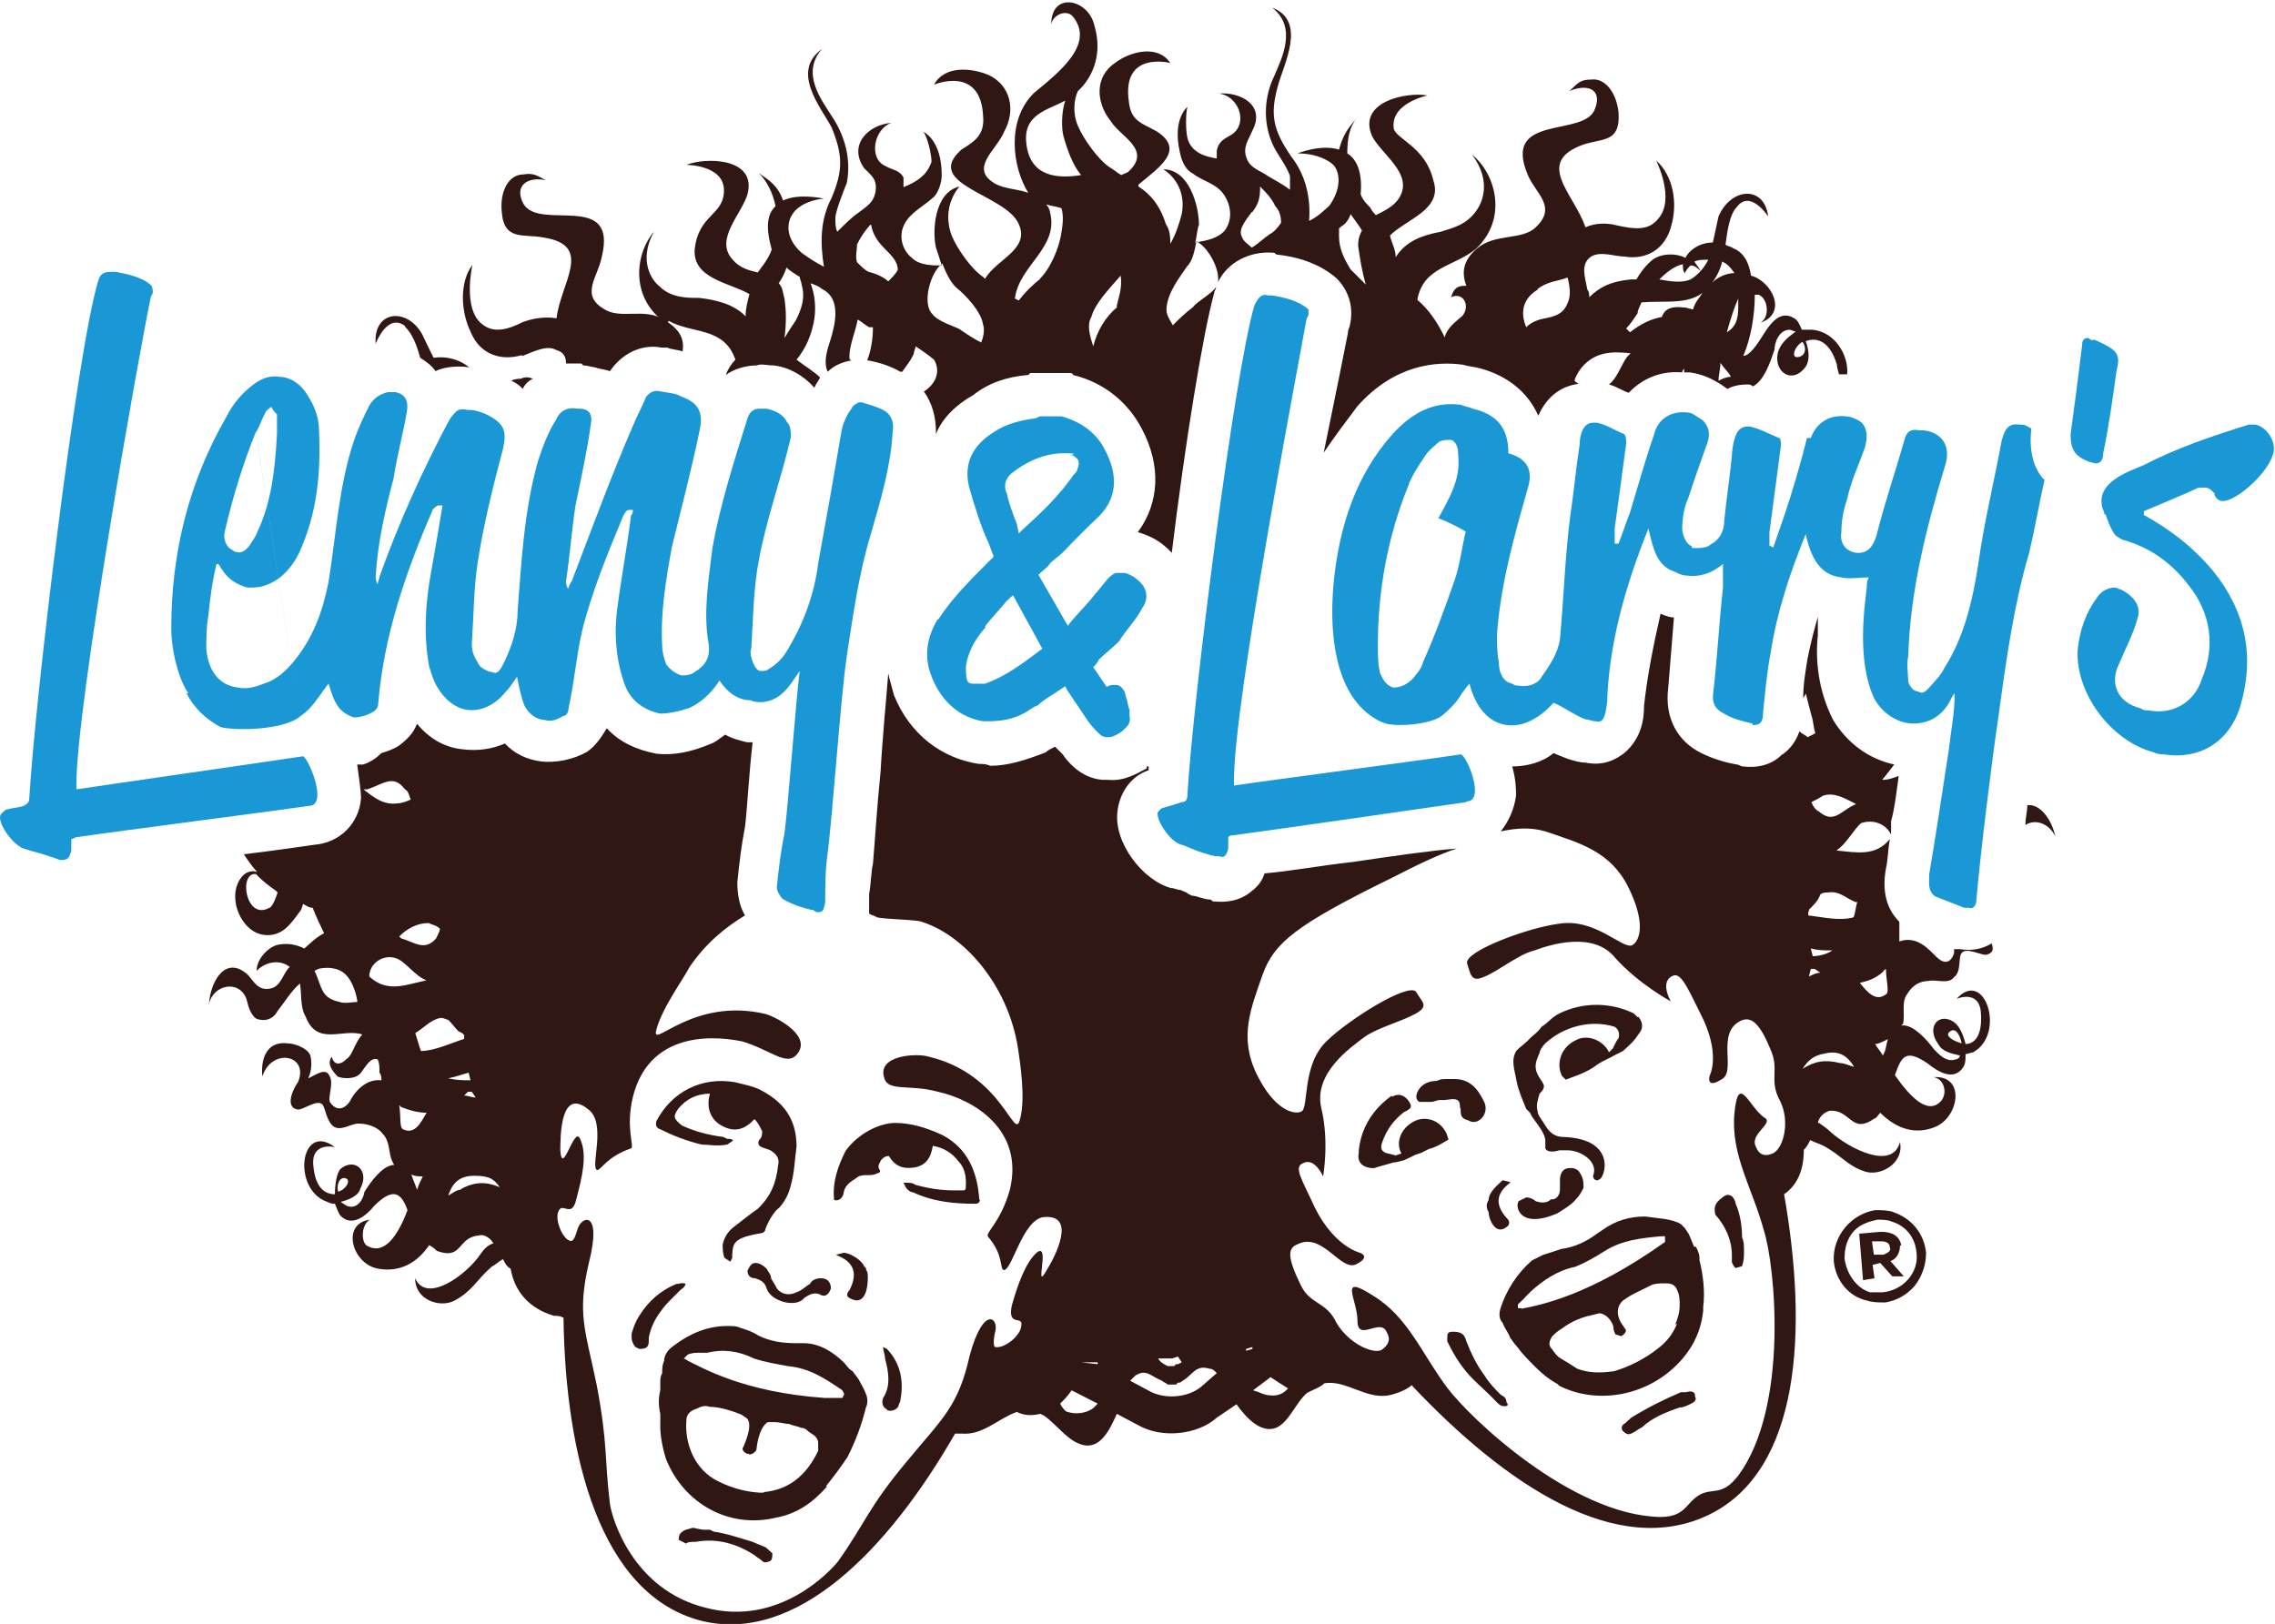 <?xml version="1.0" encoding="UTF-8"?>
<svg id="Calque_1" xmlns="http://www.w3.org/2000/svg" version="1.1" viewBox="0 0 357.3 255.1">
  <!-- Generator: Adobe Illustrator 29.3.1, SVG Export Plug-In . SVG Version: 2.1.0 Build 151)  -->
  <defs>
    <style>
      .st0 {
        fill: #1998d5;
      }

      .st1 {
        fill: #311713;
      }
    </style>
  </defs>
  <path class="st1" d="M150.1,225.2h.9c3.4.3,5.8-2.4,8.7-3.4,1.2.6,2.4.6,3.7.3l.6.3c2.1,1.5,3.7,4,6.1,4.6,2.6.6,4.1-2.1,5.3-4.9l3.4,1.8c3.7,2.1,9.3,1.5,12.3-1.2l3.1-2.1c1.5,2.1,3.8,4.6,6.2,3.7,2.1-.9,3.1-4,4.9-5.5l.6-.3c.6-.3,1.5-.6,2.1-1.2,3.5-.6,6.8,2.8,10.5,1.8,1.2-.3,2.6-.9,3.2-1.5,14.8,15.7,32.3,27.4,46.8,20.3,14.2-7,15.5-28.7,11.7-50.3,2.2-1.5,3.1-4,3.1-7,.4-.3.7-.9,1-1.5.6.3,1.5.6,2.1.9,2.8,1.5,3.7,3.1,6.4,4,2.4.9,6.3-1.2,5.6-4.6-1.2,4.6-8.1.9-10.8-1.5-.6-.6-1.6-1.3-2.1-1.6.3-.9.9-1.5,1.8-1.8,3.4-.3,3.4,3.8,7.1,1.2.3,0,.6-.6.9-.9,2.6,2.6,5.6,3.5,8.7,2.2,3.7-1.6,4.7-8.1-.3-7.8,1.6.3,2.2,2.4,1.2,3.7-2.1,2.4-4.9-.6-7.3-4,1-2.8,1.6-4.3,5.2-1.8,1.5,1.2,4,2.8,5.5.6.4-.6.4-1.2.4-2.1l1.2-.3c5.2-2.9,1.8-13.3-2.6-8.4,0,0,3.5-1.5,3.8,2.1.3,3.7-1,5-2.4,5-.4-1.6-1-2.9-1.9-3.5-2.4-1.5-4.3.9-2.4,3.5.6,1.2,2.1,1.5,3.4,1.8,0,.3-.3.6-.6.6-1.5.6-2.8-.9-3.4-1.5-1.2-1.6-3.4-4.1-5.2-3.8l.3-.3c.3-1.5-.3-3.4.6-4.6.9-1.5,2.1-2.1,3.4-2.1,1.2-.3,3.1.6,4-.6,1.2-.9.6-3.2,1.2-3.8.7-.9,2.9.3,3.8.3,1.2-.3,1.2-.9.9-1.8-1.5.9-3.1,1.2-5,.9h-.9v.6c-.6,1.9-1.8,1.6-2.8.6-1.2-1.2-3.1-3.4-5.8-2.4v-3.1c-1.5-1.5-2.9-4-2.1-8.4.3-1.2.3-2.8.6-4.6-2.2,2.8-5.3,2.1-8.4,1.8,1.5-.9,2.8-3.4,3.9-4.3,1.8-.6,3.8,0,4.7,1.8v-2.1c.6-2.1.9-5,1.2-7.1-.9.3-1.5.6-2.6.6.8-.9,1.4-1.8,1.9-2.4-4.1-.9-7.4-3.4-9.6-7-2.4-4.7-2.8-9.6-2.4-13.3v-2.9h0c-.6,2.1-1.2,4.4-1.6,6.5-.3,1.8-.7,4-.7,6.4,0-.3.4-.6.4-.9.3,1.2.6,2.4.9,3.5.3.9.3,1.8.6,2.8l-1.2.6c-.3-.3-1-.6-1.3-.9-.6,1.8-1.8,3.1-2.8,3.7-1.5,1.5-3.7,2.1-6.1,1.8-.3,0-.6-.3-.9-.3-1.8-.3-3.8-.9-5.6-1.8-3.7-1.8-5.8-5.5-5.2-10.2.3-3.7.6-7.3.9-11.1-.6,0-1.5-.3-2.1-.6-1.2,5.3-2.1,9.9-2.6,14.5,0,1.9-.3,5-3.1,7.4-1.2.9-3.1,2.1-6.1,1.5-.9,0-1.8-.3-2.8-.6-.7-.3-1.6-.6-2.2-.9-1.8,1.5-4.3,2.1-6.5,2.1.6,2.1.6,3.7.6,4.6-.3,2.2-1.2,4.1-2.4,5.6,2.8-.6,4.9-.6,7,0,5.3,1.8,10.2,3.1,13,8.7,2.9,5.8,1.8,8.6.6,9.2-1.5.6-5.8-4.3-11.4-3.4-4.9.6-14.8,4.3-14.5,6.2.6,1.8.6,3.1,2.8,2.1,2.2-.9,5.3-3.5,7.8-4.1,2.4-.9,9.3-3.1,12.7,1.2,3.7,4.1,8.7,6.8,8.7,6.8,0,0-1.8-3.1.3-4,1.2-.6,2.2,1.5,4.3,5.8,3.4,6.5,1.5,9.9,1.5,9.9,0,0-.6,2.1,1.8.6,2.6-1.2-1-7.4,3.2-9.3,1.5-.6,2.8.3,4.5,4.4,1.6,3.4-.3,4.9,1.6,8.3,1.5,3.1.6,7.1-1,8.1-.6.3-2.1.9-2.8-.9-1.2-2.1,3.1-3.8,1.2-4.7-2.4-1.8-4-7-4.6-.6-.6,6.5,2.8,11.7,4.6,18.3,1.8,5.5,4,27.8-4,38.6-2.6,3.4-4.1,1.8-6.2,3.1s-2.1,3.4-6.1,3.4c-13.9-.3-30-15.7-33.4-20.3-4-5.3-6.1-11.1-11.7-14.5-5.5-3.5-2.4.6-2.4,4s3.7-.6,4.6,1.8c.9,1.5-.3,2.4-.9,2.8-1.5.6-5.2-1.2-7-4.3-1.6-3.4-4.1-2.8-5.6-5.9-2.1-4.3-2.1-5.8-.6-6.4,4-2.1,6.8,4.3,9.3,3.1,2.4-1.2.6-1.8.6-1.8,0,0-4-.9-7.1-7.1-2.1-4.6-3.4-6.4-1.8-7,1.8-.9,3.1,2.1,3.1,2.1,0,0,1-5.5-.3-10.8-1.2-5.5,4.7-9.5,6.8-11.1,2.1-1.5,5.8-2.4,8.1-3.7,2.1-1.2.9-1.8,0-3.4-1.2-1.5-10.5,4.3-14,7.7-4,3.8-2.8,10.5-4,11.1-1.2.6-4.3-.3-7-5.8-2.9-5.9-.9-10.5.9-15.7,1.8-5,5.2-7.8,20.3-15.2,4.1-2.1,7.4-3.7,10.2-4.6-4,.3-10.2,1.2-16.3,2.1-5.3.6-10.2,1.5-13.9,1.8-.3,1-.9,1.9-1.8,2.6-1.3,1.2-3.2,2.1-6.2,1.8-.3,0-.3-.3-.6-.3-.9,0-2.1-.6-2.8-.6l-.6-.3c-.3-.3-.6-.3-1.2-.6-.6,0-.9-.3-1.5-.3-4.4-1.2-9-7.1-8.4-12,.3-2.9,2.1-5.6,4.9-6.5v-.6h-.3v.3c-1.2.6-3.4,2.1-6.1,1.8h-.9c-3.5-.3-5.6-3.1-6.2-4l-1.2-1.2c-.6.3-1.2.6-1.5.9-3.1,1.2-5.9,2.1-8.7,2.1-.6-.3-1.2-.3-1.8-.3-5.8-.9-10.8-4.6-13.3-10.8-.3-1.2-.6-2.1-.9-3.4-.3,4-.9,9.9-1.2,15.4-.6,5.9-.9,11.1-1.2,14.5-.3,1.2-.3,3.2-.6,4.7v3.1c.3.3.9.3,1.2.6,1.5.3,4.6.3,6.7.6,6.5,1.8,13.9,9.6,15.5,20.1.3,2.1,1.2,7.7.3,11-.9,3.8-2.6-7-14.3-9.8-1.8-.6-8.3-.3-7,3.4.6,2.1,4,.9,8.4,2.1,5.5,1.2,13.6,5.9,11.3,15.4-1.5,5.3-4,6.8-3.4,7.4,2.4,2.8,1.8,4.9,2.4,5.2,1.3.3,2.9-7.7,6.2-8.3,5.5-.6,1.8,6.4.6,8.3-2.1,3.8.6-4.3-1.5-2.8-1.8,1.5-3.1,5.2-4,8.4-.7,3.4,1.8,1.5,1.5,3.1,0,1.5-2.6,3.7-4.1,3.4-.3,0-.3-1.2,0-2.4.6-2.1-1.8-4.3-4,3.7-1.8,8.1-4.3,9.9-9.9,16.7-6.1,7.3-6.4,9.5-10.8,15.7-1.2,1.5-9.2,10.2-20.6,7.3-11.7-2.8-14.9-14.2-15.2-16.3-.9-7.3-.3-9.3-2.1-18.8-1.8-8.7-3.1-11.1-1.2-19.2,2.1-8.3-1.2-7.3-1.8-5.2-.3.9-.6,2.1-1.2,1.8-1.2-.3-2.4-3.4-1.8-4.6.6-1.6,2.1,1.2,2.8-1.9.9-3.4,1.8-7,.6-9.5-.9-2.2-2.8,6.1-3.1,1.8,0-2.1,0-9.9,4.3-6.5,3.1,2.1.3,9.3,1.5,9.6.6,0,1.5-2.1,5.3-3.4.6-.3-.9-3.1.3-8.1,2.4-9.6,11.4-9.9,17.2-8.7,4.3,1.3,6.8,3.8,8.4,2.2,2.8-2.9-2.8-5.9-4.7-6.5-11.7-2.8-18.2,5.9-17.2,2.4.9-3.4,4.3-8,5.2-9.8,2.6-3.8,5.6-6.2,8.7-8.1-.9-1.5-1.2-3.4-1.2-5.2.3-2.9.6-5.6,1.2-8.7.3-2.1.6-8.1,1.2-13.3h-.9c-1.2-.3-2.4-.6-3.4-1.2-.9.6-1.5,1.2-2.4,1.5-2.9,1.2-5.6,1.8-8.4,1.5-3.1-.6-5.8-1.8-7.8-4-.9,1.5-1.8,2.8-3.1,3.7-2.1,1.2-4.9,1.8-7.3,1.5-2.2-.3-4.1-1.2-5.6-2.8-2.1.9-4.3,1.2-6.7.9-2.9-.3-5.3-1.8-7.1-4-.6,1.5-1.5,2.4-2.8,3.4-.9.6-1.8.9-2.8,1.2-.9.9-1.9,1.5-2.9,1.8h-.9c.3,2.1.6,4.3.6,5.3-.3,4-3.4,7-7.3,7.3-2.1.3-6.2.9-11.1,1.5h0c.6.9,1.2,1.8,2.1,2.8h0s-1.2-.6-2.4.7c-1.2,1.5-1.2,3.1-.9,4.6.6,2.4,2.4,4.6,4.9,4.6s3.7-1.8,5.3-4l.3-.9c.6.3.9.6,1.5.6.6,1.5,1.2,2.8,1.8,4-1.2.6-2.1,1.5-3.1,2.4-1.2-.6-2.6-.9-4.1-.6-1.5.3-3.4,2.2-3.4,4.1,1.5-1.5,3.7-1.8,5.2-.6l-.3.3c-.9,1.2-1.2,2.8-2.8,3.1-1.8.3-2.4-.9-3.4-2.1-3.4-3.2-5.9.6-6.2,4.6.6-3.1,4.7-4,5.9-.9.3,1.2.6,2.4,1.5,3.1,1.5.6,2.8,0,3.4-1.2,1.2-1.5,2.1-3.1,3.5-4.3.3,1.5,0,3.7.9,5.2,1.8,4.7,5.8,1.8,8.9,2.8-1.2,1.3-1.5,3.2-2.4,3.8-1.2,1.2-2.1.9-2.4-.3-.9,1.2.3,2.4.9,3.1.6.3,2.8.6,3.7-.6.9-1.2,1.5-2.4,2.6-2.1.3.6.3,1.2.3,2.1.3.3.3.9.3,1.2-2.6-.3-4.4,2.1-5,3.4-.9,1.2-2.1,1.5-3.1,0-.3-.9.6-2.8,0-4-.6-1.5-2.1-.3-3.4.3.6-1.2.6-2.8.3-3.7-.6-1.2-2.6-1.8-3.5-1.8-3.1-.4-4.3,2.1-4,5.2,1.5-4.6,7.4-3.4,5.6.9-.7.9-2.2,4,0,4.3.9,0,2.8-1.5,3.7-.9.6.3.6,2.4,1.8,3.5,1.2.9,2.8-.4,4-.4s2.9.4,3.8,1.6c1.2,1.2.9,3.1,1.5,4.3l.3.6c-1.8,0-3.8,2.8-4.7,4.3,0,.6-.9,2.9-2.8,2.1l-.9-.6c1.2-.3,2.8-.9,3.1-2.1,1.5-2.8-.9-4.9-3.1-3.1-.6.6-.9,2.4-.9,4-1.5,0-3.1-.9-3.4-4.6s3.4-2.8,3.4-2.8c-5.5-4.1-6.8,6.7-1.2,8.6.6.3.9.3,1.2.3.3.7.6,1.6.9,1.9,1.8,1.8,4,0,5.3-1.6,3.1-3.1,4.3-1.8,5.2.7-1.5,4-3.7,7.3-6.5,5.5-.9-.9-.6-3.4.6-4-4.6.6-2.8,7,1.3,7.7,3.4.6,6.1-.9,8-3.7.6.3.9.6,1.2.9,4.1,1.5,3.2-2.1,6.5-2.4.9-.3,1.8.3,2.4,1.2-.9.3-1.5.9-2.1,1.8-2.1,3.1-8.4,7.8-10.2,3.7,0,3.5,4,4.7,6.2,3.5,2.8-1.5,3.4-3.2,5.8-5.3.6-.3,1.2-.9,1.8-1.2.3.6.6,1.2,1.2,1.5.6,3.5,2.8,6.2,6.8,7.4.6,0,.9,0,1.5.3.3,21.9,5.8,43.5,21.6,47.6,14.9,3.7,29.4-11.1,39.9-29.4ZM306.3,162h0c.9-.6,1.5.6,1.8,1.9-1.5-.4-2.8-1.3-1.8-1.9ZM296.5,163.2h0c-.3,1-.3,1.9-.8,2.6-.3-.6-.9-1.2-1.2-1.8.6,0,1.2-.4,1.9-.7ZM295.8,152.5h0l.4-.3c0,1.8.6,3.7,0,4-1.6,1.2-2.9-.3-4.1-1.8,1.2-.3,2.4-.6,3.7-1.8ZM285.7,127.5h0c-.6-.3-1-.9-1.2-1.5.6-.3,1.2-.6,1.8-1,1.8-.6,3.4.4,5.2,1.3l-.6.3c-1.8.9-3,2.8-5.2.9ZM284.1,143.2h0v-.3l.6-.6c.6-.6,1-1.2,1.2-1.8.3-.3.9-.3,1.2-.3,1.8-.3,2.8.9,4.3,1.5h.3c-.3.9-.3,1.8-.6,2.4-2.2.6-4.6,0-7.1-.3v-.6h0ZM284.1,153.4h0l.3-1.2h.6l.9.6c-.6,0-1.2.3-1.8.6ZM284.7,150.2h0l-.3-1.2c1.2.3,2.1.3,3.4.3-.9.6-2.1.9-3.1.9ZM283.1,167.9h0c.8-1.2,1.6-2.1,3.5-2.4,2.4-.6,3.7.6,4.6,2.1-1-.3-1.6-.6-2.2-.6-2.4-.6-4-.3-5.9.9ZM199.5,216.3h0c.9.6,1.8,1.2,2.8,1.8l-.3.3c-1.2,1.2-3.1.9-4.3.3l-.9-.3,2.8-2.1ZM196.7,211.6h0v.3l-1,.3v-.3l1-.3ZM184.1,213.4h0l.9-.3.6.9-.6.3h-.3l-.3.3h-1c-.6-.3-1.2-.6-1.5-1.2h2.2ZM178.5,216h0c1.5-1,2.4.3,4,.9.3.3.6.3.9.6h1.3l.3-.3h.3l.9-.6c1.2-.9,1.8-2.2,3.7-1.6.6,0,.9.4,1.2.7l-2.4,2.1c-2.1,1.8-5.9,2.1-8.4.6l-2.8-1.5c.3-.3.6-.6.9-.9ZM169.8,214h2.6v.3l-2.6-.3ZM168.3,218.4h0l4.1,2.1-.6.6c-1,.9-2.9,1.2-4.4.6-.3-.3-.6-.6-.9-1.2.6-.6,1.2-1.2,1.8-2.1ZM42.3,142.6h0c-3.7,2.1-4.9-5.6-2.1-5.3.9,1,2.1,1.9,3.1,2.6l.3.3c-.3.9-.6,1.8-1.2,2.4ZM53.1,187.2h0c-.3-1.2.3-2.4,1.2-2.1.9.3,0,1.8-1.2,2.1ZM67.3,145h0c.6.3,1.2.3,1.8.9,0,.3-.3.9-.6,1.5-1.8,2.1-3.4.6-5.5,0l-.3-.3c1.2-1.2,2.8-2.1,4.6-2.1ZM57.7,124h0c2.6-.9,4.1-2.4,5.9,0,.6.3.6.9.9,1.6-.6.3-1.5.6-2.1.6-2.1.3-3.7-.9-5.3-2.2h.6ZM53.4,157.4h0c-3.1-.6-2.8-2.4-4-4.9l.6-.3c1.2-.3,3.1-.3,4.3.9.9.9,1.5,2.4,1.8,4v.3c-.9,0-1.8.3-2.8,0ZM58,153.4h0c0-2.1,2.2-3.5,4.1-2.9,1.5.4,3.1,2.9,4.9,3.5-3.1.6-6.1,2.1-9-.6ZM65.2,162.3h0c1.5-.9,2.4-2.1,4-2.4.6,0,.9.3,1.2.3.6.6,1,1.2,1.6,1.8l.6.3.3.3v.6c-2.2.7-4.7,1.9-6.8,1.9-.3-.9-.6-1.9-.9-2.9ZM63.3,177.4h0c-.6-.3-.3-1.9-.6-3.8l.3.3c1.5.6,2.8.9,4,.9-.9,1.5-1.8,3.5-3.7,2.6ZM65.5,186.9h0c-.3-.9-.6-1.5-.9-2.4.6.3,1.2.3,1.8.3-.3.6-.6,1.2-.9,2.1ZM70.4,169.4h0c1.3-.3,2.2-.6,3.2-.9l.3,1.2c-1.2,0-2.1,0-3.5-.3ZM73.5,171.5h.6l.6.9c-.6,0-1.2-.3-1.8-.3l.6-.6ZM72.3,186.9h0c-.6,0-1.3.6-1.9.9.6-1.8,1.6-3.1,4.1-3.1s3.1.6,4,1.8c-2.1-.9-4-.9-6.1.3Z"/>
  <path class="st1" d="M322.8,131.4h0c-1-2.1-3.2-2.8-4.7-1.8,0-1.2.3-2.1.3-3.1,1.9-.3,3.8,2.1,4.4,4.9Z"/>
  <path class="st1" d="M105,50.4h0c3.8,2.1,8.7.9,10.5,6.1-.6.6-1.2,1.5-1.5,2.4h0c1.2-.9,3.1-1.5,4.9-1.5.6-.3,1.5,0,2.6,0,2.4.3,4.6,1.5,6.4,3.5.3-.7.6-1,.9-1.6-.9-.9-2.4-1.8-3.7-2.8,1.5-1.8,2.4-4,2.8-6.4.3-2.1,0-4.1-.6-5.6.9.3,1.5.6,1.8.9,3.1,1.5,2.1,5.6,1.2,8.4-.6,1.8-.9,3.4-.3,4.6.9-.9,2.1-1.5,3.8-1.8-.4,0-.4-.3-.4-.6,0-1.8,1-4,1.3-5.8.6.3,1.2.9,1.8,1.2h.6c0,1.8-.3,3.7-.9,5.2,1.8.3,3.7.9,5.2,1.8h.3c.6-.9,1.2-1.5,1.8-2.8,0-.3.3-.9.3-1.2.9.6,1.8,1.2,2.9,2.1,1.2,2.1,0,4-1.6,5,1.3,1.8,1.9,4,1.9,6.4v.3c.9-2.4,3.1-4.6,5.8-6.1,2.4-1.9,5.2-2.9,8.7-3.2l.3-.3h6.1c.3,0,.6,0,.6.3,5,1.2,8.7,4.4,10.8,8.4,3.1,5.8,2.8,11.7-.6,16.3,2.1.6,3.7,1.5,5.3,3.2v.3c2.1-17.3,4.9-34.6,6.7-41.1,0-.3.3-.6.3-.9-.9,1.2-2.8,2.1-3.7,3.2-1.2.9-2.1,1.8-3.1,2.8-.3-.6-1-1.5-1-2.4,0-2.6,2.2-5.3,3.2-6.8.9-.9,1.2-2.4,1.5-4,1.8.9,3.7,4.3,3.4,6.4,1.5-3.1,5-4.9,8.7-4.6.3,0,.3.3.6.3,2.8.3,6.4,1.2,9.3,3.7,1.8,1.8,2.8,4.4,2.1,7.4,0,.3-.3.6-.3,1.2-.6,3.1-2.1,10.5-3.8,18.8,1.6-2.4,3.5-4.9,5.3-7.3,5.8-6.5,12.3-7.1,16.6-6.5.9.3,1.8.3,2.8.6,4.3,1.2,7.4,3.8,9,7.4,1.5-3.4,4-4.7,6.3-5-.3-.3-.6-.3-.6-.6.3-.9.9-1.8,1.5-2.4,2.1-2.1,4.6-2.1,7.3-1.8l-.6.6c-1,1.5-1.6,3.4-2.8,4.3,1.2.3,2.1,1,3.1,1.3,2.1-2.2,5-3.5,8.4-3.2,0-.3.3-.6.3-.6v.6h.9c2.2.3,4,1.2,5.9,2.6,1.2-.7,2.8-.7,3.1-.7s.6,0,.9.3c1.8-.9,2.8-4,3.4-5.8,0-.9.6-3.1,2.4-3.1l.9.3c-1.2.9-2.4,1.8-2.8,3.4-.6,3.1,2.4,4.9,4.4,2.1.6-.9.6-2.4,0-4,1.5-.6,3.7-.3,4.9,3.7,0,.6.3,1.2.3,1.5h1.3c.3-2.8-1.8-6.7-5.5-7h-1.6c-.3-.6-.6-1.5-1.2-1.8-2.4-1.5-4,1.2-5.2,3.1s-2.1,2.8-2.8,2.8c1.2-2.8,1.8-6.4,1.8-9.6h.6c1.5.6,1.8,3.5.3,4.4,4.3-1.5,1.8-6.5-1.5-7.4-.3-2.1-1.2-3.7-2.8-4.3-.3-.3-1-.3-1.2-.6.3-2.1.6-4.7,1.8-5.9,2.1-2.8,4.9,1.5,4.9,1.5-.6-4.9-5.8-4.6-7.8,0-.3,1.3-.6,2.9-.9,4.1-2.1,0-3.7,1.2-4.3,2.4-1.8-.9-4.3-.6-5.5.6-1,.9-1.6,1.8-2.2,2.8h-.9c-3.1.3-4.9,1.2-6.5,2.8,0-.3,0-.9-.3-1.2-.3-1.8-1.2-4,.6-5.2,1.5-.9,3.7,0,5.2,0,3.5.6,6.5-1.2,7.4-4.9,1-3.5.3-7.8-2.4-10.2,0,0,3.1,6.1.3,9.2-1.5,1.9-3.8,1.6-6.5,1-1.5-.4-3.3-.4-4.9.3-1.8-5.3-8.1-10.2-.3-13,3.1-1,5.8-.3,5.5-5-.3-3.1-2.1-5.5-4.3-5.2-1.8,0-2.1.6-3.4,1.8,2.8-1.2,5.2-.3,4,2.8-1.6,4.6-14.8.6-10.5,10.5,1.2,2.8,4.6,4.9,1.2,8.1-2.1,2.1-6.5.9-9.3,3.4-2.1,1.8-2.4,3.7-1.6,5.8h-.3c-1.5,0-1.8.9-2.1,1.8,1.8-.9,3.1,1.2,1.8,2.9-1,.9-2.4,1.8-2.8,3.4-1-2.1-2.4-4.3-4.3-5.9.9-5.2,5.8-5.2,9.2-8,5-4.7,3.2-11.7-.6-14.8,3.2,4.3,1.5,7.7.6,8.9-1.6,2.2-3.7,2.6-5.5,3.2-3.1.6-5.5,1.5-7.1,4,0-1.2-.6-2.1-.9-3.4,2.6-2.6,8.4-4.1,6.8-8.7-1.2-5.2-5.9-6.5-6.2-8.1-.6-4,5.3-5.2,5.3-5.2-3.1-.6-11.1.9-8.7,6.4,1.5,2.9,6.5,5.9,4.3,9.6-.9,1.5-2.4,2.1-3.7,2.8-.3-.3-.6-.6-.9-1.2-.6-.6-1.2-1.2-1.5-2.1.3-3.4-.6-5.5-2.1-6.4,0-2.2.3-4.1,1.5-5.6-1.2,1.5-2.1,2.4-2.8,5-2.9-.9-6.5.6-6.5.6,3.1,0,5,1.2,5.6,1.8.9.9,1.5,3.4-.6,6.4-1,.9-1.9,1.8-3.2,2.4.3-3.7-.6-7.3-2.8-10.1-2.8-4.1-3.4-6.5-2.1-11.1.9-3.4,4.6-10.2-.9-12.3,4,3.1,1.5,8,.3,10.8-1.5,3.1-1.8,7-.3,10.5.6,1.5,2.4,3.7,2.8,5.2v2.1c-1.2-.9-2.4-1.5-3.4-2.1-1.2-.9-2.8-1.2-3.4-2.8-.7-1.8.3-2.9.9-4.4,2.1-4-1.9-6.1-5.3-5.8,3.1.3,4.7,4.6,2.1,6.4-.9.6-2.1.9-2.4,2.6v1.2c-1.8-.3-4-.9-4.6-3.2-.3-1.2-.3-4,0-4.9,0,0-2.4,1.8-1.2,7.1.3,1.5.9,2.8,2.1,3.4,1.5,1.2,3.7,1.5,4.9,3.4s1.2,4,0,5.6c-1.2,1.2-2.8,1.5-4.6,1.8.3-.9.3-2.1.6-2.8,0-2.9-1.5-8.7-5.6-8.7,0,0,3.8,2.1,2.9,7-.3,1.2-.9,3.2-1.8,4.7,0-.9,0-2.1-.7-3.1-.9-2.9-2.4-4.7-4.3-5.9v-.3c3.4-2.8,7.4-5.5,2.8-8.4-2.1-1.2-4-1.5-4.3-4.6-1.2-8.1,6.5-6.1,6.5-6.1-1.9-2.9-6.2-1.9-8.7,0-3.1,2.1-3.1,6.1-.6,9.2,1.5,2.4,6.4,4.4,2.8,7.8-.3.3-.6.3-1.2.6-.6-.3-1.2-.9-1.8-1.2-1.8-1.2-4.1-4.4-5-6.5-.9-2.1-.6-4.3,0-5.5,2.6-2.4,3.8-6.2,2.6-10.2-.9-4.3-6.8-5.5-6.8-.3.3-1.5,2.4-2.4,3.4-1.2,3.5,4.3-2.1,8.7-6.1,12-4.4,4.3-3.4,11.7-.9,15.7-1.5-.6-3.8-.6-5.3-1.5-4-2.4.3-5.2,1.5-8.1,1.9-3.4,1-7.3-2.4-8.9-2.8-1.2-7-1.5-8.6,1.5,0,0,7.3-3.1,7.7,4.9.3,3.1-1.5,4.1-3.4,5.3-6.2,5.5,7,7,9,11.7,1.8,4-3.5,5.5-5.3,8.6l-.3-.3c-1.8-1.2-4-4.3-4.9-6.4-1.8-4.7,1.2-7.8,1.2-7.8-4,.9-4.3,7.1-3.7,9.6.3.9.6,1.8.9,2.8-1.5,0-3.5,0-4.7-1.2-1.5-1.2-2.1-3.4-1.2-5.2.9-1.9,3.1-2.9,4.7-4.4.6-.6,1.2-2.1,1.2-3.4,0-5.6-2.9-6.8-2.9-6.8.6.6,1.3,3.5,1.3,4.7-.7,2.1-2.2,3.1-4.4,4v-1.5c-.6-1.2-1.8-1.2-2.8-1.8-2.8-1.2-1.8-5.9.9-6.8-3.7.3-6.8,3.5-4.3,7.1,1.2,1.2,2.1,1.8,1.8,3.7-.3,1.8-1.5,2.4-2.8,3.4-.9.6-2.2,1.9-3.2,2.9-.3-.6-.3-1.3-.3-2.2s1.2-4,1.8-5.5c.7-3.7-.3-7.4-2.4-10.5-1.5-2.4-4.9-6.7-1.5-10.5-4.9,3.5-.3,9,1.5,12.3,1.8,4.4,1.8,6.8,0,11.1-1.8,3.4-1.8,7.1-1.2,10.8-1.2-.6-2.1-1.2-3.4-2.1-2.8-2.4-2.4-5-1.5-6.2.3-.6,1.8-2.1,4.9-2.4,0,0-4-.9-6.4.3-.9-2.4-2.1-3.1-3.8-4.3,1.2,1.2,2.2,3.1,2.6,5.2-1.3,1.2-1.6,3.2-.6,6.8-.3.9-.7,1.5-1.3,2.4-.3.3-.6.9-.9,1.2-1.2-.3-2.8-.6-4-2.1-2.8-3.1,1.5-7.1,2.4-10.2,1.5-5.8-6.7-5.8-9.6-4.6,0,0,5.9,0,5.9,4s-4,3.7-4.6,9.3c-.3,4.6,5.5,5.2,8.6,7-.3,1.2-.6,2.2-.6,3.5-1.8-1.9-4.6-2.6-7.3-2.9-1.9,0-4.4,0-6.2-1.8-1.2-.9-3.4-4-.9-8.6-3.1,3.7-3.7,10.7,2.1,14.5ZM283.1,53.7h0c.8,1.2.3,2.4-.9,2.4-.9,0-.3-1.8.9-2.4ZM271.8,59.2h0c-.6,0-1.3.3-1.9.6,0-.9.3-1.8.3-2.8.6.9,1.3,1.5,1.6,2.1ZM273,46.9h0v1.3c0,1.8-.3,3.1-1.8,4,.6-2.1,1.2-4,1.8-5.3ZM270.5,41.1h0c.7.3,1.3.9,1.9,1.8-1.2,0-2.6.6-3.5,1.5.7-.9,1.3-2.1,1.6-3.4ZM264.3,41.4h0c0,.6,0,1.2.3,1.5.3-.6.6-.9.9-1.2.6,0,1,.3,1.6.9-.3-.6-.6-.9-1-1.5.6-.3,1.2-.3,2.2-.3-.6,1.2-1.6,2.4-2.8,3.1-1.5.6-3.1.3-4.9,0,1.2-1.2,2.4-2.1,3.7-2.4ZM257.2,49.1h0c0-.3.3-.9.6-1.6,3.5-.3,7.1.4,9.6-1.5-.6.9-1.2,1.5-1.5,2.6-.3,0-.9-.3-1.5-.3-2.4-.3-3.1.6-3.4,1.5-1.8.3-3.5,1.2-5,2.4l-.6-.6c.6-.6,1.2-1.5,1.8-2.4ZM241.5,45.4h0c1.5-1.2,3.1-1.2,4.7-1.8.3,1.2.6,2.8,0,4-.8,2.2-2.9,2.2-4.4,2.6-.9.3-1.5.6-2.1,1.2-.9-2.1-.7-4.4,1.8-5.9ZM212.1,33.6h0c.6.9,1.2,1.6,1.8,2.6-.3.6-.6,1.2-.6,2.4.3,2.1.6,4,1.2,6.1-.9-.9-1.5-1.5-2.4-2.4-.9-1.5-1.8-3.1-1.8-5.2s0-.9.3-1.5c.6-.3,1.2-1,1.5-1.9ZM196.7,33.3h0c.9-1.2,1.2-2.1,1.2-3.7v-.3c.9.9,1.8,1.8,2.4,3.1.6.6.9,1.5.9,2.6-.6.9-1.2,1.5-1.8,1.8-.9.6-1.8,1.5-2.8,2.1-.6-.6-1.3-.9-1.6-1.8-.6-1.2,1-2.9,1.6-3.8ZM171.4,49.8h0c.6-2.2,2.8-4.4,4.6-6.5.3,1.8-.3,3.4-.6,4.7v.3c-1.8,1.5-3.1,3.7-3.7,6.1-.6-1.8-1-3.4-.3-4.6ZM163.4,43.8h0c-1.2.9-2.4,2.1-3.4,3.4l-.6-.3c.6-5.2,7-8,5.5-13.6,0-.3-.3-.9-.6-1.2.9.3,1.5.3,2.4.6.3.9.3,2.2,0,3.8-.3,2.4-1.8,5.8-3.4,7.3ZM161.2,22.6h0c-.6-4.7,3.4-5.3,6.1-6.8-.6,1.8-.6,4.3-.3,5.5.6,2.2,1.5,4.7,2.8,6.2-3.7.6-8,.3-8.6-4.9ZM148,41.4h0c.6,1.5,1.2,2.8,2.1,3.7,1.5,1.2,4,3.8,4.3,5.9.3.9,0,2.1-.3,2.8-1.2-.6-2.1-1.2-3.4-2.1-1.2-.6-3.4-1.2-4.3-2.4-1.6-1.6-.3-6.5,1.5-7.8ZM136.8,35.3h0c.3,1.5.9,2.4,1.8,3.4s2.4,2.1,2.4,3.7c-.3.6-.9,1.2-1.5,1.8-.6-.6-1.8-1.2-3.1-1.5-.6-.3-1.2-.9-1.8-1.5-.3-.9,0-1.8,0-2.8.6-1.2,1.2-2.1,2.1-3.1ZM123.5,42h0c.6.6,1.2.9,2.1,1.5,0,.3.3.9.3,1.2.6,2.1,0,3.8-.9,5.6-.6.9-1.2,1.8-1.8,2.8.3-2.1.3-4.3,0-6.2-.3-1.2-.3-1.8-.9-2.4.6-.9.9-1.5,1.2-2.4Z"/>
  <path class="st1" d="M82.1,61.1h0c.3-.7.9-1.3,1.6-1.6-.7-.3-1.3-.3-1.9,0-.3,0-.9,0-1.5.3.6.3,1.2.6,1.8,1.3Z"/>
  <path class="st1" d="M82.1,55.9h0c1.6-.6,3.8-1.8,5.3-.9,1.2.3,1.5,1.2,1.5,2.1h2.4l.3.3c.6,0,1.5.3,1.8.3.9.3,1.5.3,2.4.6,1.9-2.8,5-4.3,8.1-3.7h.9c.6.3,1.5.3,2.4.6.3-1.8-.3-3.4-2.8-4.9-3.1-2.1-7,0-9.6-1.8-3.7-2.2-.9-5-.3-8.1,2.6-10.5-9.8-4-12.3-8.4-1.5-2.8.6-4.3,3.5-3.7-1.2-.6-1.8-1.2-3.5-.9-2.4,0-3.7,2.8-3.4,5.8.3,4.7,3.4,3.5,6.5,4.1,8,1.2,2.8,7,2.1,12.7-1.8-.3-3.7,0-5.3.6-2.4,1.2-4.6,1.8-6.4.3-3.1-2.4-1.5-9.3-1.5-9.3-2.1,2.8-1.8,7.4-.3,10.5,1.5,3.7,4.9,4.6,8,3.7Z"/>
  <path class="st1" d="M63.6,51.3h0c1.2,1.2,1.8,2.8,2.4,4.9.9.6,1.8,1.2,2.4,2.1,1.2-.6,3.2-.9,5.3-.6-1.5-1.2-3.5-1.8-5.6-1.5-.6-1.2-1.2-2.4-1.8-3.7-2.4-4.3-7.7-3.7-7.3,1.5,0,0,1.8-4.9,4.6-2.8Z"/>
  <path class="st1" d="M103.1,61.1h0c-.9,0-1.2.3-1.8.9.6-.6.9-.9,1.8-.9Z"/>
  <path class="st1" d="M229.4,174.2h0c0,.9,0,1.5,1.2,1.8,1.6,1,3.5-1.2,2.4-3.1-.9-1.8-2.1-3.4-4.6-3.4s-1.8,0-2.8.3c-.9,0-1.8.3-2.4.9s-1.2,1.8-.3,2.4h1.8c.6,0,.9-.3,1.5-.3h.6c.6,0,1.5-.3,2.1,0,.4.3.4.7.4,1.2Z"/>
  <path class="st1" d="M243.6,188.4h0c-.6.6-1.5.6-2.4.3-.3-.3-.9-.6-1.5-.6l-.6.3-.6.3c-.6,1,.3,4.4,6.1,1.9.9-.6,2.2-1.3,2.9-2.2.6-.6.9-1.2,1.2-1.8,0-.9,0-1.5-.6-2.4-.3-.6-1.2-.9-2.2-.6-.6.3-.9.9-.9,1.8v1.5c0,.6-.4,1.5-1.2,1.5Z"/>
  <path class="st1" d="M265,218.7h-1c-2.8,1.2-5.2,2.4-7.8,4l-1,.9c-.6.3-.6.9-.3,1.2.6.6.9.6,1.5.3.6-.3.9-.6,1.5-.9,1.6-1.5,3.8-2.4,5.9-3.1.6,0,1.2-.3,1.8-.6s.9-.6.6-1.2c.1-.6-.5-.9-1.4-.6Z"/>
  <path class="st1" d="M266.1,195.9h0c-.3-.6-.6-1.5-.9-2.1l-.6-.9-.3-.3-.3-.3c-1.5-.9-3.7-.9-5.6-1.2-2.4,0-4.6.6-6.7,2.1l-.9.6c-1.6,1.2-3.4,2.1-5.6,2.4-.9.3-1.8.6-2.8.9-.6.3-1.2.6-1.8.9-2.4,2.1-4,4.7-4.9,7.4-.3.9-.3,1.8.3,2.4.3.9.9,1.5,1.2,2.4.3.3.6.9,1.2,1.5.6.9,1.8,2.1,2.8,3.1,1,1,2.1,1.9,3.4,2.6l.3.3c6.2,3.1,14.3,1.5,19.2-4.1,2.1-2.4,3.1-4.9,3.4-7.7v-.6c.3-2.4,0-5-.6-7.4.1-.6-.2-1.5-.6-2.1ZM239,205.5h-.6v-.6c.3-.3,1-.9,1.2-1.2l.9-.9c1.8-1.6,4-3.2,6.9-3.8,1.5-.6,3.1-1.5,4.5-2.4,2.8-1.8,5.8-2.1,9-2.4h.6v.9c-11.8,8.4-19.5,9.9-22.6,10.5ZM263.4,207.9h0c-.6,1.5-1.5,2.8-3.1,4-1.9,1.5-4.4,2.8-6.8,3.5-2.2.3-4,.3-5.8-.4-.9-.6-1.9-1.2-2.9-1.8-.3-.3-.6-.6-1-1.2-.6-.6-.6-1.2,0-2.1.6-.6,1-.9,1.5-1.2,1.6-1.2,3.2-1.8,4.7-2.1l1.2-.3c.3,0,1.6.3,2.2,2.1,0,.3,0,.6.3,1.2l.9.3c.6-.3,1-.9.6-1.2l-.6-.9c-1.2-2.1,0-3.4.6-3.7,1.2-.9,2.8-1.5,4.1-2.2.6-.3,1.5-.3,2.1-.3h.3c.9,0,1.5.3,1.8,1.3.3.6.3,1.5.3,2.1,0,1.2-.3,2.1-.7,3.1Z"/>
  <path class="st1" d="M236,185.4h0c-.6.6-2.2,1.8-2.2,3.1-.4.6-.4,1.3,0,1.9,0,1.2,1.2,4,3.1,2.1.3-.6,0-.9-.3-1.2-3.1-3.5.6-5.3.6-5.6l-1.2-.3Z"/>
  <path class="st1" d="M257.2,159.8h0l-.6-.6c-3.7-1.8-8-1.8-11.7,0-1.2.6-1.8,1.5-2.8,2.1-.6.9-1.2,1.2-1.8,1.8-.6.7-1.5,1.3-2.1,1.9-1,1.5-.3,3.1,0,4.9.3,1.5.9,2.8,1.5,4.3l.6.6.3.6c.6.9,2.1,2.6,2.1,3.8v1.2c.3.6,1.2.6,2.2.3h1.3c2.1,0,4.9,1.8,4,4,0,.6.6.9.9.6.9,0,3.1-6.4-5.6-6.7-1.2,0-2.1-.6-2.8-1.8-.6-1-1.2-1.6-1.2-2.2-.3-.9,0-1.8.3-2.8.3-.3.9-.9.6-1.5-.3-.6-.6-.9-.9-1.5-.6-1.2-.3-2.1.3-3.4,0-.3.3-.9.9-1.5,2.8-2.6,7.1-3.8,10.9-2.6q.9.6.6,1.8c-.3.3-.6,1-.9,1.6l-.6.6c-.9-1.9-3.4-2.9-5.2-1.9-2.2,1-3.2,3.5-2.2,5.6l.6.6c1.6-.6,3.5-1.2,5-2.4.9-.6,1.8-.9,2.8-1.5l1.2-.6c1-.9,1.8-1.6,2.4-2.6.8-.9.8-1.8,0-2.8Z"/>
  <path class="st1" d="M218.6,172.1h0c-2.1,1.5-3.7,3.4-4.6,5.9-.3.9-.6,2.1-.6,3.1-.3,1.5.6,2.4,2.4,2.4.9-.3,2.1-.6,3.1-.9.6,0,1.2-.3,1.5-.3.7-.3,1.3-.6,1.9-.9l.9-.3,1.2-.6c1.2-.3,2.1-.9,3.1-1.5l-.3-.9c-1-2.2-3.4-2.9-5.2-1.9-1.9,1-2.9,3.2-1.9,5l-.9.3-1.2-.3q-1.5-.3-.9-1.8c.6-1.8,1.8-3.5,3.4-4.7,1.3-.6,1.3-.9.7-1.8-.7-.9-1.6-1.2-2.6-.6Z"/>
  <path class="st1" d="M272,198h0v.3l.3.6.3.3,1-.3c.3-.9.3-1.5.3-2.1v-.3c0-.9,0-1.5-.3-2.1,0-1.8-.3-3.7-1-5.3,0-.3-.3-.9-.6-1.2-.6-.3-.9-.3-1.6.3-1.2.9-1.2,1.6-1,2.6,1.6,1.8,2.6,4,2.6,6.4,0,.3,0,.6,0,.9Z"/>
  <path class="st1" d="M227.3,210.4h0v.3l.3.6c.9,1.8,2.1,3.7,3.7,5.3,1.2,1.2,2.6,2.4,3.8,3.7.3.3.6.6,1.2.6s.6-.3.3-.6c0-.6-.3-.9-.9-1.2-.9-.9-1.8-1.8-2.6-3.1-1.2-1.6-2.1-3.5-2.8-5.3-.3-1.2-.9-1.5-2.1-1.5-.9,0-.9.3-.9,1.2Z"/>
  <path class="st1" d="M129.7,233.5h0c1.2-1.5,2.4-3.1,3.4-4.6,1.3-2.6,2.2-5,2.9-7.8.3-.6.3-1.5,0-2.1-.3-.9-.9-1.8-1.2-2.4l-.9-1.2c-.7-.4-1-1-1.3-1.3-1.8-1.8-4-3.1-6.4-3.1h-1.2c-2.1,0-4.1-.3-5.9-1.2-.9-.6-1.8-.9-2.8-1.2-.6-.3-1.2-.3-2.1-.3-3.1,0-5.9,1.2-8.4,3.1-.9.6-1.5,1.5-1.5,2.4-.3.6-.3,1.2-.3,1.9-.3.6-.3.9-.3,1.5v1.2c-.3,1.2-.3,2.4,0,3.7v2.1c0,1.2.3,3.1.9,5,2.8,7,9.9,11,17.3,9.2,3.3-.6,5.8-2.4,8-4.9ZM108,213.7h0l-.6-.3.6-.6c.7-.3,1.3-.3,1.9-.3h1.2c2.4-.6,4.9-.3,7.3.9,1.8.6,3.8.9,5.3,1.2,3.4.3,5.8,1.9,8.6,3.8l.3.6-.3.6h-2.8c-12.7-.9-19.1-4.7-21.6-5.9ZM120.1,234.5h0c-2.4,0-4.9-.6-7.3-1.8-3.7-1.8-5.3-5.9-5-9.6,0-.9.6-1.5,1.6-1.8.6-.3,1.2-.6,2.1-.3,1.5,0,3.4.6,4.9,1.2l.9.6c.3.3.9,1.2-.6,4.6-.3.3.3,1,.9,1,.3.3,1.2-.4,1.2-.7.3-2.8,1.2-4,1.8-4.3h1c.9,0,1.8.3,2.4.3.6.3,1.2.3,1.8.6.6,0,.9.3,1.2.6l.9.6c.6.6.6.9.6,1.5v.9c-1.8,3.8-4.6,6.2-8.7,6.5Z"/>
  <path class="st1" d="M153.8,188.4h0c-.3-4.3-1.8-8-5.8-10.1-2.6-1.2-5-1.9-7.4-1.9s-5.8,1.6-7.8,4.4c-1.2,2.4-2.1,4.9-1.8,7.7.9.3,1.5-.6,1.5-1.2.3-1.2.9-1.5,2.2-2.4.9-.6,2.1,0,3.1-.6.3,0,.6-.3.3-.6-.3-.6,0-.9.3-1.5.3-.3.6-.6,1.2-.6.9,1.5,2.1,2.1,4,1.8,1.8-.3,2.6-1.5,2.9-3.4,1.8.3,3.1,1.2,4,2.4.9.9,1.2,2.1,1.2,3.4s0,1.2-.9,1.2h-.9c-2.1,0-4.1-.3-6.2-.9-.3-.3-.9-.3-1.2-.3h-.6l.3.6c.3.6.9.9,1.2.9,3.2,1.5,6.5,1.8,9.9,1.8.3,0,.6-.3.6-.6Z"/>
  <path class="st1" d="M119.4,171.2h0c-1.2-.6-2.8-.9-4-1.2-5.2-.9-9.9,1.5-12.3,6.1q-.3,1,.6,1.3c1.8.9,4,1.8,6.5,2.4,1.2,0,2.4.3,4,0l.9-.6c0-.3-.6-.3-.9-.3l-.6-.3c-2.4-.3-4.6-.9-6.5-1.8-1.2-1-1.5-1.3-.6-2.6,1.2-1.5,2.9-2.4,5-2.4-.6,2.1,0,4,1.8,5,2.1,1.2,3.7.6,5.2-1,.6.6.9,1.3,1.2,1.9,0,.3,0,.9-.3,1.2q-.6.6,0,1.2c.6.3.9.3,1.6.6.9.6,1.5,1.2,1.2,2.4-.3,2.8-1.2,4.9-3.2,6.8-.9.6-2.8,2.1-3.7,2.8s-1.5,1.5-1.8,2.8c0,.6,0,1.5.3,2.1l.9.6.3-.6c0-.6,0-1.5.3-2.1.6-1.2,2.8-1.5,4.3-1.8.3,0,.6-.3.6-.6.3-.9,1.3-2.8,2.2-3.4.9-1,1.5-2.2,1.8-3.5.6-2.1.6-4,.9-6.1,0-4.4-2.1-7.1-5.9-9Z"/>
  <path class="st1" d="M125.1,203h0c-1.2.6-2.4.3-3.1-.6-.3-.7-.6-1-.9-1.6,0-.6-.4-.9-.7-1.5-.6-.6-1.2-.9-1.8-.9s-.9.6-1.2,1.2c0,.6.3,1.2,1.2,1.2.9.3,1.5.6,1.8,1.6.7,2.1,4.7,3.1,5.9,1.5.9-.6,1.5-.9,2.4-.6.9.6,1.5,0,1.8-.9,0-1-.6-1.6-1.5-1.6s-1.5.3-1.8.9c-.6.3-1.2,1-2.1,1.3Z"/>
  <path class="st1" d="M105.9,203.6h0l.9-.9c.3-.3.6-.3.9-1-.6-.3-.9,0-1.5,0-2.4,1-4.3,2.6-5.8,5-.6.9-.9,1.8-1.2,2.8v.6c0,.6.3,1.2.6,1.5l.6.3c.3,0,.9,0,1.2-.3.3-.3.3-.6.3-1.5.3-1.5.9-2.8,1.8-4,.6-.9,1.2-1.5,2.1-2.4Z"/>
  <path class="st1" d="M139.3,221.5h0c.6.3,1.5,0,1.8-.6,0-.3.3-.6.3-.9.6-3.1,0-5.9-2.1-8.1l-.6-.3c0,.6.3,1.2.3,1.8.6,2.2.9,4.4-.3,6.2-.3.9,0,1.5.6,1.8Z"/>
  <path class="st1" d="M133.4,203.9h0c2.6,1.5,2.9-1.9,2.9-3.2s-.3-.9-.3-1.5l-.3-.3c-.3-.9-2.2-2.1-3.2-2.1l-1.2.3c.3.3,4.4,1.2,2.1,5.6-.3.3-.6.9,0,1.2Z"/>
  <path class="st1" d="M107.7,242.5h0c.3-.3,1-.3,1.6-.3,3.4-.6,6.4.3,9.2,2.1.3.3.9.6,1.2.9.3.3.6.3,1.3,0,.3-.3.3-.6.3-1.2-.3-.3-.7-.6-1-.9-.6-.3-1.5-.6-2.1-.9-2.1-.6-4-1.3-6.1-1.6l-.6-.3h-.9c-.6,0-1.5-.3-1.8-.3-1,.3-1.3.3-1.6.6-.6.3-.6,1-.6,1.3l1.2.6Z"/>
  <path class="st1" d="M298.6,195.6h0c-.3-1.5-1.5-2.1-3.2-2.1l-3.4.3.6,7.3,1.8-.3-.3-2.1,1.2-.3,1.9,2.1h1.8l-2.1-2.4c.9-.3,1.5-1.2,1.5-2.4ZM295.8,197.1h-1.5l-.3-2.1h1.5c.7,0,1.3.3,1.3.9.3.6-.3.9-1,1.2Z"/>
  <path class="st1" d="M297.4,190.4h0c-.9-.3-1.9-.3-2.9-.3-3.7.6-6.7,4-6.5,8,.3,3.1,2.4,5.6,5.2,6.2.9.3,1.8.3,2.9.3,1.8-.3,3.4-1.2,4.6-2.6,1.2-1.5,1.8-3.4,1.8-5.2-.3-3.1-2.4-5.5-5.2-6.4ZM295.8,203h-2.1c-2.1-.6-3.7-2.9-4-5.3,0-1.5.3-2.8,1.2-4,.9-1.2,2.4-1.8,4-2.1.6,0,1.6,0,2.2.3,2.1.6,3.7,2.4,3.9,4.9.4,3.1-2.1,5.9-5.3,6.2Z"/>
  <path class="st0" d="M47.6,118.8h0c-5.9.9-29.7,4.3-35.6,5.2v-.9c0-12.3,9.9-68.1,11.7-76.5l.3-.6c0-.3,0-.9-.3-1.2-1.2-1.2-3.8-1.8-5.6-2.1h-.6c-1.2,0-1.8.3-2.1,1.5-3.4,11.4-9.9,65.7-10.8,81.2,0,.6-.3.9-.9,1.2-.9.3-1.8.3-2.8.6-.3.3-.9.6-.9,1.2,0,1.5,2.1,4.3,3.7,4.9.9.3,2.1.6,3.1.9.9.3,1.9.6,2.6.9h.3c.9,0,1.2-.3,1.5-1.5v-1.8c.3,0,.6-.3.9-.3,6.1-.9,30.2-4,36.4-4.9,3.1,0,0-7.4-.9-7.8Z"/>
  <path class="st0" d="M327.9,72.5h0c.3,0,1,.3,1.2.3.6,0,1.2-.3,1.2-1.5.9-4.3,1.5-8.6,2.1-13,.6-2.4.3-3.1-2.1-4.3s-1.2-.3-1.8-.6c-.3,0-.3-.3-.6-.3-.6,0-.9.3-.9,1.2-.6,4.9-1.2,9.6-1.8,13.9,0,2.4.6,3.4,2.8,4.3Z"/>
  <path class="st0" d="M230.3,125.9h0c3.1,0,0-7.4-.9-7.4h0c-5.8.9-29.6,4-35.6,4.9v-.9c0-12.3,9.9-64.1,11.4-72.4l.3-.6v-.9c-1.5-1.3-3.7-1.9-5.8-2.2h-.6c-.9-.3-1.5.3-2.1,1.6-3.2,11-9.6,61.6-10.5,76.7,0,1-.3,1.3-.9,1.3-.9.3-1.8.6-2.9.9-.3,0-.9.6-.9.9,0,1.5,2.2,4.6,3.8,4.9.9.3,2.1.9,3.1,1.2s1.8.6,2.4.6h.3c.9.3,1.2,0,1.5-1.2v-1.8c.3-.3.6-.3.9-.3,6.6-.9,30.4-4.3,36.5-5.2Z"/>
  <path class="st0" d="M147.3,97.2h0c-1.9,3.2-2.2,6.2-.9,9.3,1.5,3.7,4.3,6.2,8,6.8h.9c1.8,0,3.8-.3,5.6-1.3.6-.3,1.2-.9,2.1-1.2.9-.9,2.1-1.5,3.4-2.4l.9-.6.3.6,1.2,1.8c.9,1.2,1.8,2.9,2.9,4.1.6.6,1.2,1.5,2.1,1.5h.3c.6,0,1.2-.3,2.1-.9l.3-.3c.3-.3,1.2-.9.9-2.1v-1c-.3-.6-.3-1.5-.6-2.1,0-.6-.6-1.8-1.5-1.8s-.9,0-1.5.3l-2.1-3.1c.3-.3.6-.6.9-1.2.9-.9,2.1-1.8,3.1-2.8,1.2-1.9,2.8-3.5,3.7-5.3.9-1.2.9-2.8-.3-4-.9-.9-1.5-1.2-2.4-1.5h-1.5c-.6.3-.9.6-1.2.9l-2.8,3.4c-1.3,1.5-2.6,2.8-3.5,4l-4.6-8,.3-.3c.6-.6,1.2-.9,1.5-1.5.6-.6,1.5-1.2,2.1-1.8,1.8-1.9,3.7-3.8,5.6-5.6,2.8-2.8,3.1-6.4.9-10.5-1.2-2.4-3.5-4.3-6.8-5.2h-3.4l-.6.3c-2.4.3-4.7.9-6.5,2.1-3.4,2.1-4.9,4.9-4,8.7.9,3.1,1.8,6.1,3.1,8.9l.6,1.6c.3.6,0,.6-.3.9-3.4,3.4-6.1,6.1-8.3,9.5ZM158.1,77.5h0c-.6-1.5,0-2.4.7-3.1,2.4-1.9,5.2-3.2,8.3-3.2s.6.3.9.3h.3c.3,0,.6.3.9.6.3.3.3.9,0,1.6,0,.3-.3.6-.6.9-2.1,3.1-4.9,5.8-8,8.6l-.6.6-.3-1.5c-.6-1.5-1.3-3.4-1.6-4.9ZM154.7,98.4h0c.9-1.2,2.1-2.4,3.4-4,.3-.3.7-.6,1-.9l4.6,8.4c-2.8,2.1-5.6,4.3-9,5.5h-1.8c-.3,0-.6,0-.9-.3-.3-.6-.3-1.5-.3-2.4.3-2.1,1.2-4,3.1-6.2Z"/>
  <path class="st0" d="M330.7,80.8h0c.3.9.6,1.8,1.2,2.8.3.6.9.9,1.5,1.2,4.4,1.2,7.8,3.8,10.3,7.1,3.5,4.3,4.3,9.6,2.1,14.8-1.2,3.7-4.6,5.6-8.3,4.9-.3,0-1,0-1.2-.3-3.8-.9-5-4-3.5-7,1-2.4,2.2-4.6,2.9-7.1.6-1.8-.3-3.4-2.6-4.6-.3,0-.6-.3-.9-.3-1.2,0-2.2.6-2.8,1.5-1.8,2.4-2.8,5.2-3.1,8.4-.3,6.7,5.2,14.2,12,16,.6.3,1.2.3,1.5.3,5.5.9,10.2-1.8,12-7.4,2.4-8,.9-15.1-4.3-21.5-3.2-3.8-6.8-6.5-10.8-8.7v-.6c2.8-1.2,5.8-2.4,8.6-3.7h1c.6,0,.9.3,1.5.9,0,.6.6,1.2,1.2,1.2h.3c2.4-.3,7-4.6,7.7-7.4.6-1.8-1-4.3-2.8-4.6h-1c-5.8,1.8-11.4,3.7-16.6,6.4-2.4,1-7.1,2.6-6.5,6.2,0,.6.4.9.4,1.5Z"/>
  <path class="st0" d="M29.3,108.9h0c1.2,2.4,3.1,4.1,5.3,5.3,2.1.6,10.1.6,12.7-1.8.6-.4.9-.7,1.2-1,1.2-1.2,2.1-2.8,3.1-4,.3.9.6,2.1,1.2,3.1.6,1.2,1.8,1.9,2.8,2.2.9,0,2.1-.3,3.2-1,.3-.3.6-.6.6-1.2.9-10.7,4.3-20.6,8.6-30.5.3-.3.6-.6.9-.6h.6c-.6,3.7-1.2,7.1-1.8,10.5-.9,4.9-1.2,9.9-.3,14.8.3.9.6,2.1,1.2,3.1,1.2,2.1,2.9,3.4,4.7,3.7,2.1.3,4.3-.6,6.1-2.8.6-.6,1.2-1.5,1.8-2.4.3,1.5.6,3.1,1.2,4.6.6,1.2,1.9,2.2,3.2,2.2.9.3,1.8,0,2.8-.6.6,0,.9-.7.9-1.3.9-4,1.2-8,2.1-12,1.5-6.1,4-12.2,6.5-18.2.3-.6.6-.9.9-.9h.6c0,.3,0,.6-.3.9-.6,4.9-1.5,9.6-2.1,14.2-.6,4-.3,8.1.9,11.7.9,3.1,3.1,4.6,5.8,5.2,1.2,0,2.8-.3,4.6-.9,1.9-.9,3.5-2.4,4.7-4.3,1.2,1.8,2.8,3.1,4.9,3.1.6.3,1.2.3,1.8.3,3.2-.3,4.4-2.8,5.9-4.9-.6,4.6-1.8,21-2.4,25.6-.6,2.8-.9,5.5-1.2,8.4,0,.6.6,1.5.9,1.8,1.5.9,3.4,1.5,4.9,1.8.3.3.6.3.6.3.9,0,.9-.3,1.2-1.5,0-2.4,0-4.7.3-7.1.9-6.7,2.1-25,3.1-31.7,1-6.5,1.9-13,3.8-19.2,1.5-5.2,3.1-10.5,3.4-16,.3-1.5-.3-2.8-1.5-3.4-1.2-.6-2.4-.9-3.4-1.2h-.3c-.3,0-1.2.6-1.2.9-.7.9-1.3,2.1-1.6,3.4-1.2,7.1-2.4,13.9-3.7,21-.6,4.9-2.4,9.8-5.2,14.2-.6.9-1.5,1.8-2.6,2.4-.3.3-.6.3-1.2.3s-.9-.6-1.2-1.2c-.3-.9-.6-1.5-.3-2.4.3-4.7.3-9.3,1.2-13.9,1.2-6.5,3.5-12.7,5-19.2,0-.9,0-1.8-.6-2.4-.6-1.2-1.8-1.8-3.2-2.1h-1.2c-.9,0-1.5.6-1.8,1.5-2.1,6.7-4.3,13.6-5.5,20.3-.6,5-1.5,10.2-.6,15.2.3,2.1-.6,3.4-2.1,4.3-.7.6-1.6.6-2.2.6-.9-.3-1.8-.9-2.4-1.8-.3-.9-.6-1.8-.6-2.8-.3-5.3.6-10.5,1.5-15.5,1.5-6.1,3.1-12.2,4.4-18.5.6-2.8-.3-4.3-2.9-5.2-.9-.6-2.4-.6-3.7-.9h0c-.9,0-1.2.3-1.8.9-.6,1.5-1.5,3.1-2.1,4.6-3.5,8.1-6.5,16.3-9.6,24.4-.3.3-.3.6-.6,1.2-.3-.6-.3-.9-.3-1.2.6-4,.9-8.1,1.5-12,.9-4.3,1.8-8.4,2.4-12.7.3-1.5-.3-2.4-1.8-2.4h-.3c-1.5-.3-2.8.3-3.4,1.8-1.2,1.8-2.1,4.3-2.8,6.4-2.2,7.8-2.6,15.8-3.2,23.5,0,2.8-.9,5.6-2.1,8.1s-1.5,1.5-2.4,1.5c-.6-.3-1.5-.6-1.8-1.5-.6-.9-.9-1.8-.9-2.8.3-4.4.3-8.7.9-12.7.9-5.9,2.4-12,4-18,.6-2.8.3-4-2.8-5.5-.9-.3-1.5-.6-2.4-.6h-.3c-1.5-.3-1.8,0-2.9,1.5-4.3,8.1-8,16.3-11,24.7,0,.3-.3.9-.3,1.2-.3-.6-.3-.9-.3-1.2.3-5.3,1.5-10.5,2.8-15.4.6-3.8,1.5-7.1,2.1-10.5.3-1.8-.3-2.8-1.8-3.1h-1.2c-1.2.3-2.2.9-2.9,2.1-.9,1.8-1.8,3.7-2.4,5.5-2.4,7.1-2.8,14.8-4,22.2-.9,4.6-2.4,8.7-5.3,12.3-1.2,1.5-2.8,3.1-4.9,3.7-1.5.6-2.8.9-4,.6-2.8-.3-4.7-2.4-5-6.1,0-1.5,0-3.5.3-5,.3-2.8.6-5.5,1.3-8.3h.3c.3.3.3.6.6.9.9,1.5,2.4,2.4,4,2.8,1.2,0,2.1,0,3.4-.6,2.1-.9,3.7-2.8,4.7-4.9,2.8-6.2,3.4-12.3,3.1-19.2,0-1.8-.6-3.7-1.8-5.5-.9-1.6-2.6-2.9-4.4-2.9-1.5-.3-3.1.3-4.6,1.6-1.5,1.2-2.8,2.8-3.7,4.6-5.9,10.2-8.7,21.3-8.7,33.3,0,4.1,1.5,8.7,2.7,10.2ZM47,112.4,40.2,67.9h0c.6-.9.9-2.1,1.5-3.1,0-.3.6-.6.9-.9.3.6.6.9.9,1.2v3.1c-.3,5.6-.9,10.8-3.1,15.4-.3.9-.9,1.5-1.2,2.1-.6.7-1.2,1.3-2.1,1,0,0-.3,0-.6-.3-.9-.4-1.5-1.6-1.2-2.9,1.2-5.2,2.8-10.5,4.9-15.7Z"/>
  <path class="st0" d="M283.8,68.8h0c-1,4-2.2,8.1-3.5,12-.6,1.8-1.2,3.4-1.8,5.2l-.6-.3v-2.1c.6-4.6,1.2-8.9,1.8-13.6,0-.3,0-1.2-.3-1.2-1.5-.6-3.1-1.5-4.6-1.8h-.3c-1.8,0-2.1,1.8-2.4,3.4-.3,3.8-.9,7.4-1.3,11.4,0,1.8-.9,3.1-2.1,3.7-.6.6-1.8.6-2.4.6s-.6,0-.6-.3c-.9-.3-1.5-1.8-1.5-2.8,0-1.5.3-3.4,1-4.9.9-2.8,1.8-5.3,2.8-8.1.6-1.5.6-2.8-.6-4-1-.6-1.6-1.2-2.4-1.2-2.4-.3-4.6.9-5.2,3.4-1.4,4-2.6,8.4-3.8,12.3-.6,1.5-1.2,3.4-1.8,4.9h-.6v-2.4c.6-4.3,1.2-8.9,1.8-13.3,0-.6,0-1.2-.3-1.5-1.5-.6-2.8-1.5-4.3-1.8h-.6c-1.5,0-2.1,1.8-2.1,3.4-.6,3.8-.9,7.4-1.5,11.4-.8,6.2-1,12.7-1.6,19.2-.3,2.1-1.5,4-2.8,5.8-.6,1.2-2.1,1.8-3.7,1.5-.3,0-.6,0-1-.3-1.5-.3-2.1-1.8-2.1-3.4-.3-1.5-.3-3.1-.3-4.3.6-8.1,2.8-15.8,4.9-23.2q1.2-4.1-3.1-5.3c0-4-1.8-6.1-5.6-7-.6-.3-1.2-.3-1.8-.6-4.3-.6-7.7,1.2-10.8,4.6-5.8,6.5-8.3,14.5-9.2,22.9-.7,7-.3,16.3,5.2,20.9.9.7,1.8,1.3,2.8,1.6,1.5.6,7.1.3,9-1.2,1.2-1,2.4-2.2,3.1-3.5.3-.3.6-.9,1.2-1.5.9,3.7,3.1,6.2,5.9,6.5,2.4.3,4.9-.9,7.3-3.5,1.5.6,3.2,1.9,5,2.6.6,0,1,.3,1.6.3,1.2.3,1.5-.6,1.8-2.9.3-9.2,2.8-18.2,6.5-27.4.7,3.1,1.3,5.9,4.1,6.8.6.3,1.2.6,1.8.6,2.1.3,4-.3,5.8-1.8v3.7c-.6,5.5-.9,11.1-1.5,16.3-.3,1.8.3,2.8,1.5,3.4,1.6,1,3.2,1.3,4.4,1.6.3,0,.3.3.3.3,1,0,1.6-.3,1.6-1.9.3-3.1.6-6.4,1.2-9.5,1-6.5,3.1-12.7,5.5-18.6,1,4.7,2.9,6.5,5.6,6.8,1.2.3,2.8,0,4.3,0-.3.6-.3.9-.3,1.5-.3,2.4-.6,4.9-.6,7.8s.3,6.7,1.8,9.8c1.2,2.1,3.2,3.5,5.3,3.8,2.4.3,4.9-.6,6.4-3.2.3-.6.6-1.2.9-1.5,0,3.1-.6,5.9-.9,8.7-.6,4-2.4,15.7-3.1,19.7,0,1.3-.3,2.6.9,3.5,1.5.6,3.1,1.2,4.6,1.8h.7c.6.3,1.2-.3,1.2-1.2.6-7.1,2.4-21.6,3.4-28.4,1.2-8.7,2.4-17.7,4.9-26.2.9-3.8,1.5-7.4,2.4-11.4-1.8-1.8-2.4-4.7-2.1-7.8v-.3c-.6-.3-.9-.6-1.5-.6h-.3c-2.1-.3-2.4,1.2-2.8,2.4-1.2,6.5-2.8,13-3.7,19.5-.9,5.8-2.2,11.4-5.3,16.3-.6,1.2-1.5,2.1-2.4,3.1s-1.2.9-1.8.6c-.6,0-1.2-.6-1.5-1.5,0-1.2-.3-2.8,0-4,.3-10.2,2.8-20.1,5.8-30,1-3.1-.6-5.2-3.4-5.5h-.6c-1.5-.3-2.1.3-2.4,1.5-1.5,5.3-3.2,10.2-4.4,15.1-.6,1.8-1.5,2.9-3.4,2.6h0c-1.5-.3-2.4-1.6-2.1-3.2,0-1.8.3-3.4.9-5.2.6-2.8,1.8-5.3,2.8-8.1.3-1.2.6-2.8-.6-4-.9-.6-1.8-.9-2.4-.9-2.4-.3-4.6.9-5.5,3.4ZM216.7,105.5h0c-.3-1.2-.3-2.8-.3-4,0-8.7,1.5-17,4.7-25,.6-1.8,1.8-3.5,2.8-5,.6-.9,1.5-1.5,2.1-2.1.6-.3,1.2-.3,1.8-.3s1.2.9,1.2,2.1c.3,3.2-.3,5.3-3.1,10.2,1.5.6,2.8,1.2,4.3,2.1-.6,2.4-.9,5.3-1.8,7.8-1.5,4.3-3.1,8.7-4.9,12.7-.3,1.2-1.2,2.1-1.8,2.8-1,.9-1.9,1.2-2.9,1.2-.9-.3-1.5-.9-2.1-2.4Z"/>
</svg>